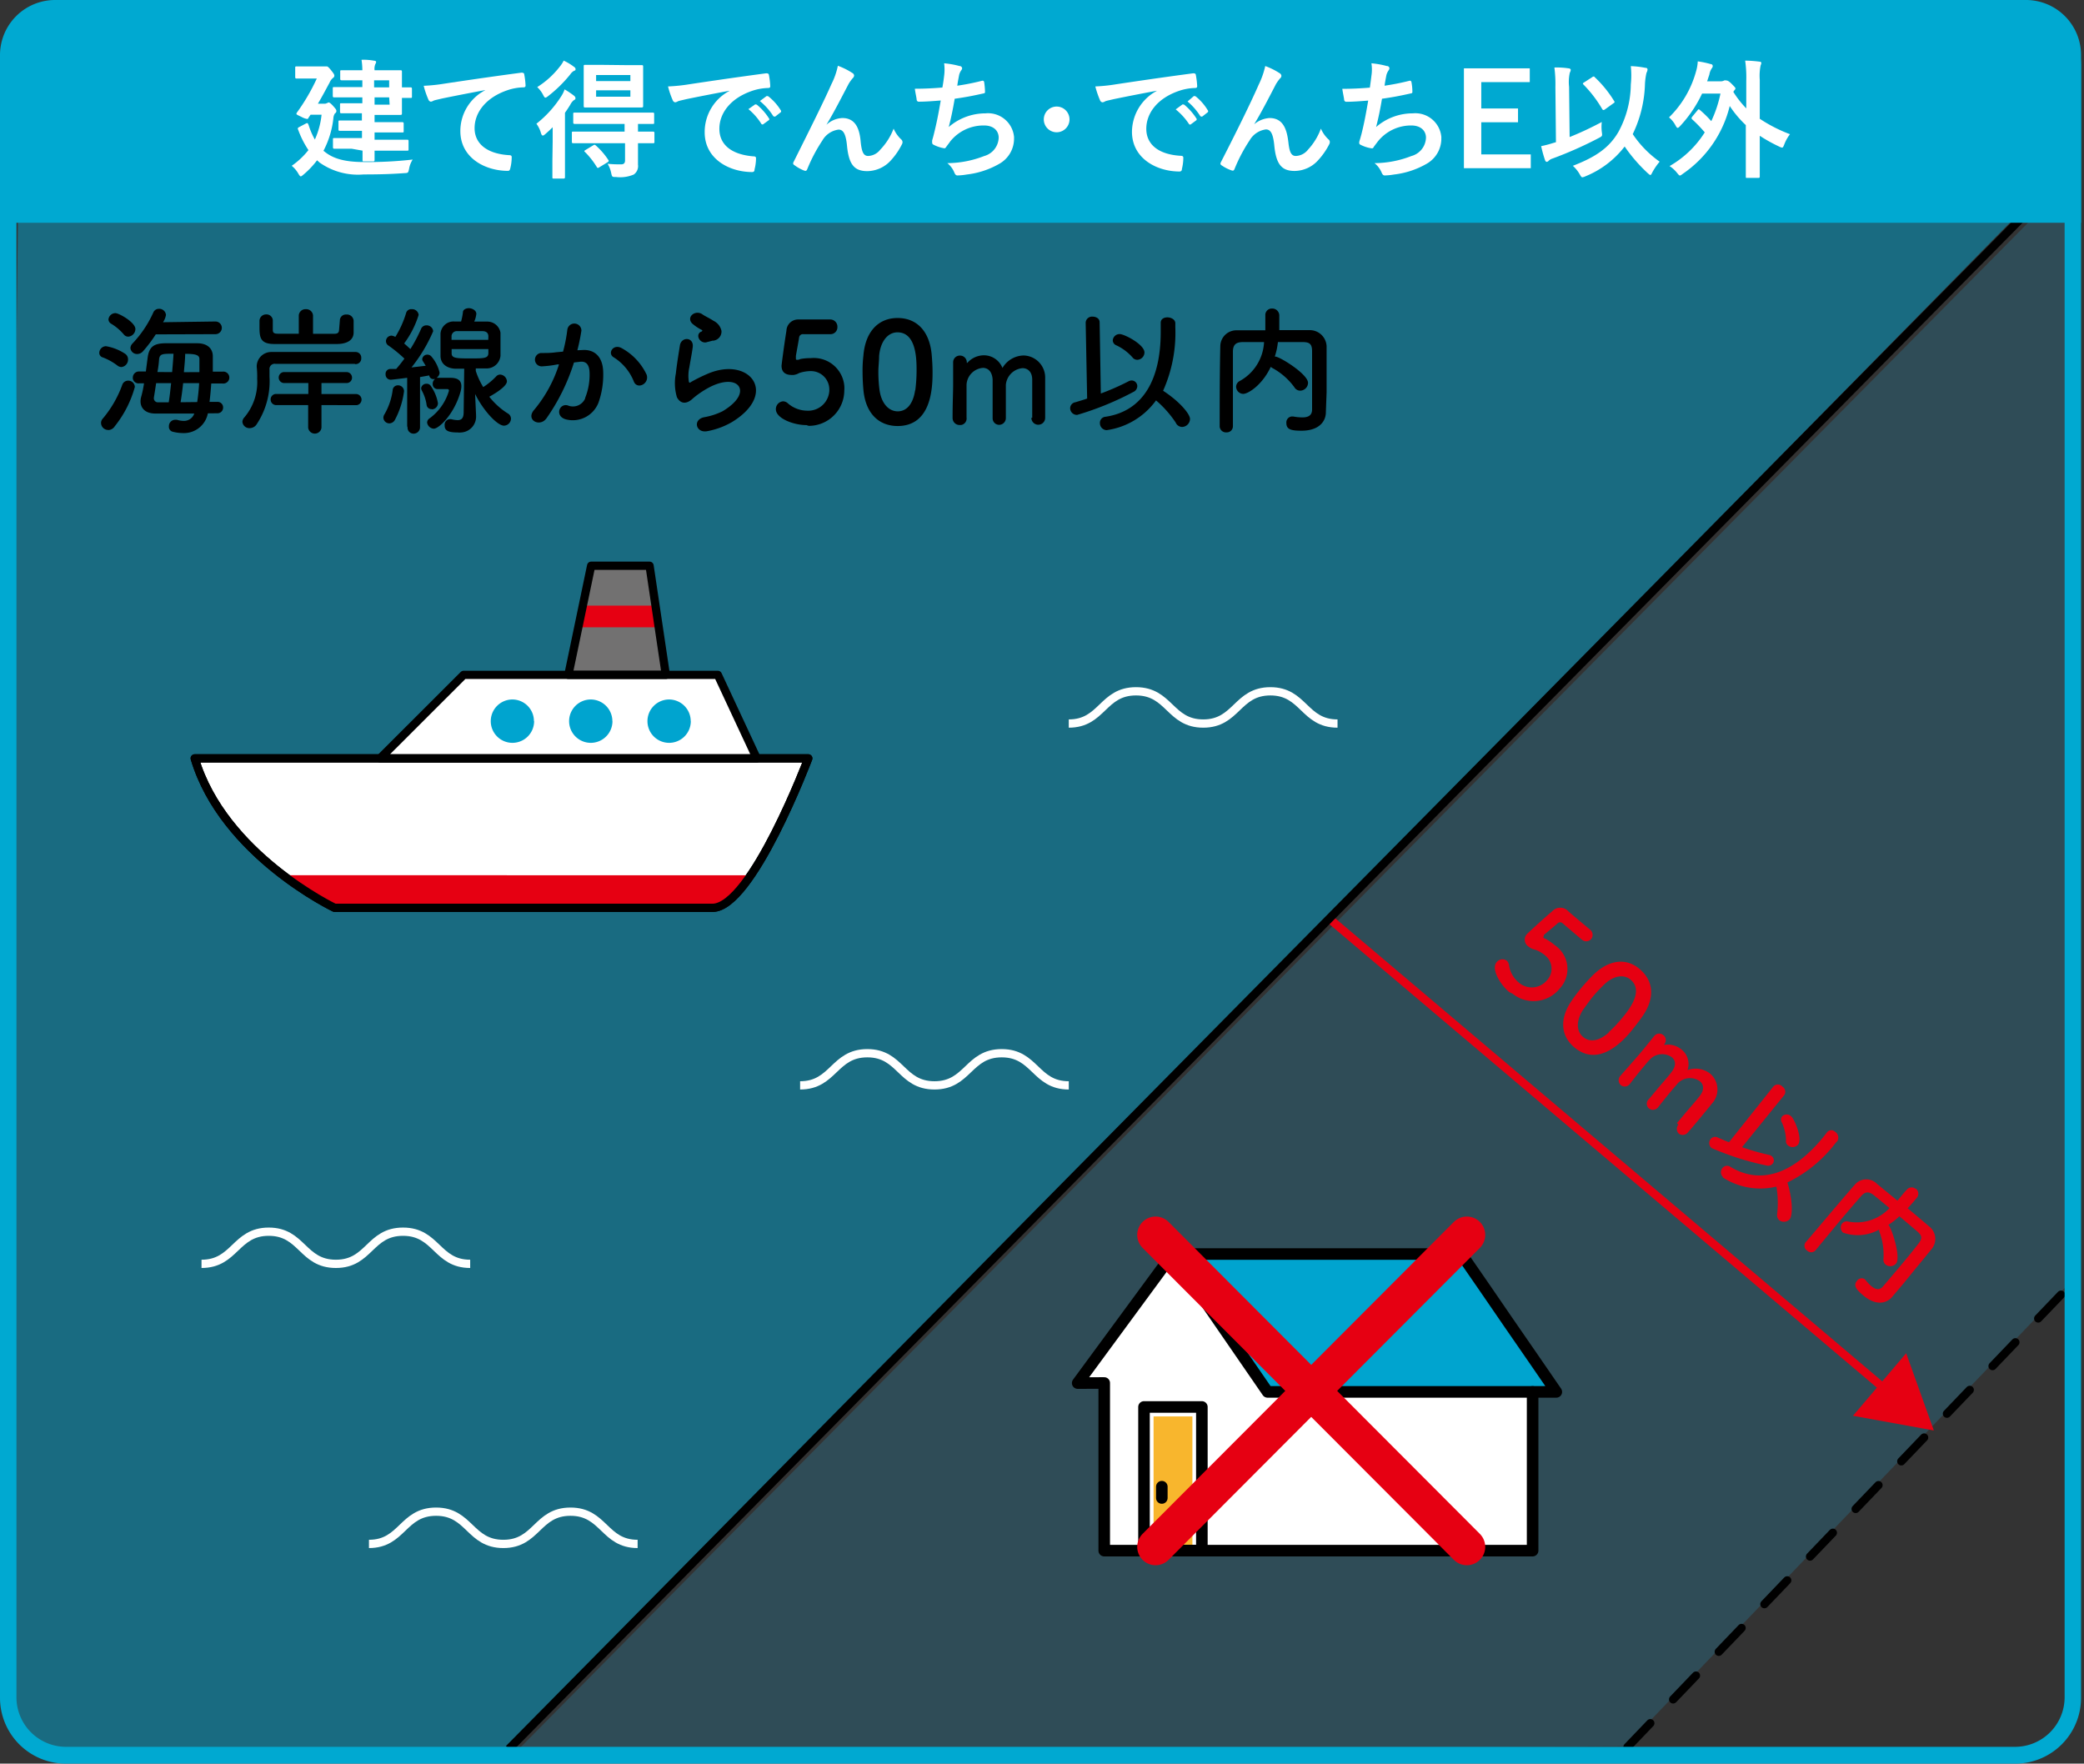 <svg xmlns="http://www.w3.org/2000/svg" xmlns:xlink="http://www.w3.org/1999/xlink" viewBox="0 0 226.89 192"><rect x="0" y="0" width="226.89" height="192" fill="#333333" stroke="none"/><defs><style>.cls-1,.cls-12,.cls-16,.cls-17,.cls-18,.cls-19,.cls-21,.cls-22{fill:none;}.cls-2{clip-path:url(#clip-path);}.cls-3{opacity:0.5;}.cls-4{clip-path:url(#clip-path-2);}.cls-5{clip-path:url(#clip-path-3);}.cls-6{fill:url(#名称未設定グラデーション_2);}.cls-7{opacity:0.2;}.cls-8{clip-path:url(#clip-path-4);}.cls-9{fill:#20aee5;}.cls-10{fill:#fff;}.cls-11{fill:#00a4cf;}.cls-12,.cls-16,.cls-18,.cls-19{stroke:#000;}.cls-12,.cls-16,.cls-19,.cls-22{stroke-linecap:round;}.cls-12,.cls-16,.cls-17{stroke-linejoin:round;}.cls-12{stroke-width:1.26px;}.cls-13{fill:#f8b62d;}.cls-14{fill:#727171;}.cls-15{fill:#e60012;}.cls-16,.cls-17,.cls-18,.cls-19,.cls-21{stroke-width:0.9px;}.cls-17,.cls-22{stroke:#e60012;}.cls-18,.cls-19,.cls-21,.cls-22{stroke-miterlimit:10;}.cls-19{stroke-dasharray:3.59 3.59;}.cls-20{fill:#00a9d1;}.cls-21{stroke:#fff;}.cls-22{stroke-width:4px;}</style><clipPath id="clip-path"><path class="cls-1" d="M7.18,20A7.17,7.17,0,0,0,0,27.12V184.79A7.17,7.17,0,0,0,7.13,192H219.39a7.17,7.17,0,0,0,7.18-7.16h0V27.12A7.17,7.17,0,0,0,219.39,20Z"/></clipPath><clipPath id="clip-path-2"><rect class="cls-1" x="-21.47" y="-2.08" width="259.24" height="219.13"/></clipPath><clipPath id="clip-path-3"><polygon class="cls-1" points="-10.61 -2.08 -21.47 217.05 21.2 217.05 38.29 207.51 226.57 17.17 237.77 -2.08 -10.61 -2.08"/></clipPath><linearGradient id="名称未設定グラデーション_2" x1="-180.89" y1="-322.1" x2="-180.12" y2="-322.1" gradientTransform="translate(-8830.62 37837.78) rotate(42.48) scale(105.14)" gradientUnits="userSpaceOnUse"><stop offset="0" stop-color="#00a4cf"/><stop offset="1" stop-color="#00a4cf"/></linearGradient><clipPath id="clip-path-4"><rect class="cls-1" x="38.29" y="17.17" width="259.2" height="241.01"/></clipPath></defs><g id="レイヤー_2" data-name="レイヤー 2"><g id="レイヤー_1-2" data-name="レイヤー 1"><g id="レイヤー_2-2" data-name="レイヤー 2"><g id="レイヤー_1-2-2" data-name="レイヤー 1-2"><g class="cls-2"><g class="cls-3"><g class="cls-4"><g class="cls-5"><path class="cls-6" d="M2,20l220,1L55,191H6.86a6.79,6.79,0,0,1-6.78-6.78v-.08Z"/></g></g></g><g class="cls-7"><g class="cls-8"><g class="cls-8"><polygon class="cls-9" points="177 190.1 225 140 225 20 55.9 191 177 190.1"/></g></g></g><polyline class="cls-10" points="117.33 150.57 127.66 136.52 135.53 136.52 143.38 136.52 151.24 136.52 159.1 136.52 161.69 140.27 164.27 144.03 166.86 147.78 169.44 151.53 166.86 151.53 166.86 168.81 135.1 168.81 120.22 168.81 120.22 150.56 117.33 150.57 127.66 136.52"/><polygon class="cls-11" points="138 151.53 127.66 136.52 159.1 136.52 169.44 151.53 138 151.53"/><polyline class="cls-12" points="117.33 150.57 127.66 136.52 135.53 136.52 143.38 136.52 151.24 136.52 159.1 136.52 161.69 140.27 164.27 144.03 166.86 147.78 169.44 151.53 166.86 151.53 166.86 168.81 135.1 168.81 120.22 168.81 120.22 150.56 117.33 150.57 127.66 136.52"/><rect class="cls-13" x="125.59" y="154.2" width="4.23" height="14.6"/><rect class="cls-12" x="124.55" y="153.17" width="6.3" height="15.63"/><line class="cls-12" x1="126.49" y1="161.85" x2="126.49" y2="163.08"/><polyline class="cls-12" points="127.66 136.52 138 151.53 166.86 151.53"/><polygon class="cls-14" points="61.88 73.47 64.36 61.59 70.72 61.59 72.49 73.47 61.88 73.47"/><polygon class="cls-15" points="71.72 68.29 62.96 68.29 63.45 65.93 71.37 65.93 71.72 68.29"/><path class="cls-10" d="M21.2,82.56H88S81.87,98.83,77.57,98.83H36.43S24.32,93.06,21.2,82.56"/><path class="cls-16" d="M21.2,82.56H88S81.87,98.83,77.57,98.83H36.43S24.32,93.06,21.2,82.56Z"/><path class="cls-15" d="M81.73,95.29c-1.41,2.06-2.87,3.54-4.16,3.54H36.43a36.36,36.36,0,0,1-5.61-3.55Z"/><polygon class="cls-10" points="41.38 82.56 50.48 73.47 78.15 73.47 82.39 82.56 41.38 82.56"/><polygon class="cls-16" points="41.38 82.56 50.48 73.47 78.15 73.47 82.39 82.56 41.38 82.56"/><polygon class="cls-16" points="61.88 73.47 64.36 61.59 70.72 61.59 72.49 73.47 61.88 73.47"/><path class="cls-16" d="M21.2,82.56H88S81.87,98.83,77.57,98.83H36.43S24.32,93.06,21.2,82.56Z"/><line class="cls-17" x1="144.53" y1="99.85" x2="205.63" y2="151.57"/><polygon class="cls-15" points="201.74 154.13 210.54 155.73 207.53 147.32 201.74 154.13"/><line class="cls-18" x1="226.57" y1="17.17" x2="55.4" y2="190.4"/><line class="cls-19" x1="177.19" y1="190.19" x2="224.66" y2="140.66"/><path class="cls-11" d="M58.15,78.5a2.36,2.36,0,1,1-2.37-2.35h0a2.35,2.35,0,0,1,2.35,2.35"/><path class="cls-11" d="M66.68,78.5a2.36,2.36,0,1,1-2.37-2.35h0a2.36,2.36,0,0,1,2.36,2.35"/><path class="cls-11" d="M75.21,78.5a2.36,2.36,0,1,1-2.37-2.35h0a2.36,2.36,0,0,1,2.36,2.35"/></g><path d="M12.8,39.81a6.21,6.21,0,0,0-1.61-.9.51.51,0,0,1-.38-.5.74.74,0,0,1,.73-.72,5.42,5.42,0,0,1,2.06.81.72.72,0,0,1,.34.64.81.81,0,0,1-.73.82A.76.76,0,0,1,12.8,39.81Zm-1,7a.78.78,0,0,1-.8-.76v0a.7.7,0,0,1,.2-.49,12,12,0,0,0,2.12-3.69.67.67,0,0,1,.63-.43.71.71,0,0,1,.73.69h0a11.86,11.86,0,0,1-2.18,4.27.87.87,0,0,1-.72.42ZM13.47,36.4a5.63,5.63,0,0,0-1.37-1.16.56.56,0,0,1-.29-.47.76.76,0,0,1,.76-.68c.38,0,2.17,1,2.17,1.73a.84.84,0,0,1-.77.83A.62.62,0,0,1,13.47,36.4Zm3.49,0a14.73,14.73,0,0,1-1.4,1.85.83.83,0,0,1-.61.29.72.72,0,0,1-.75-.65.76.76,0,0,1,.22-.49A12.05,12.05,0,0,0,16.7,34a.65.65,0,0,1,.61-.38.73.73,0,0,1,.76.67,2.09,2.09,0,0,1-.32.79L23.46,35a.69.69,0,1,1,0,1.38ZM22.63,45A2.65,2.65,0,0,1,20,47.15,4.83,4.83,0,0,1,18.8,47a.55.55,0,0,1-.41-.58.69.69,0,0,1,.66-.72h.21a2.46,2.46,0,0,0,.76.12,1.17,1.17,0,0,0,1.13-.8H16.91c-1.09,0-1.61-.59-1.61-1.33a1.82,1.82,0,0,1,.08-.52,11.88,11.88,0,0,0,.3-1.44h-.53a.62.62,0,0,1-.69-.53.28.28,0,0,1,0-.09.67.67,0,0,1,.67-.67h.75c.06-.48.13-1,.19-1.47.15-1.18.64-1.57,1.86-1.6h3.55c1,0,1.69.49,1.69,1.43v1.66h1.06a.65.65,0,1,1,.16,1.29.43.43,0,0,1-.16,0H23c-.05.72-.11,1.4-.19,2h.85a.6.6,0,0,1,.63.57v.05a.61.61,0,0,1-.6.62h0Zm-4.26-1.21c.11-.66.18-1.35.26-2.08H17c-.09.6-.18,1.18-.25,1.59v.08a.44.44,0,0,0,.46.42h1.16Zm.37-3.28c.06-.71.12-1.4.15-2-1.19,0-1.49,0-1.57.59a10.74,10.74,0,0,1-.18,1.4Zm2.73,3.26c.09-.61.17-1.32.21-2.06H19.94c-.08.73-.17,1.44-.28,2.08Zm.24-3.26V39.08c0-.43-.41-.56-1.55-.56,0,.59-.08,1.28-.14,2Z"/><path d="M38.62,39.61H30a.57.57,0,0,0-.66.48.66.66,0,0,0,0,.14V41a8.46,8.46,0,0,1-1.43,5.24.91.91,0,0,1-.73.37.76.76,0,0,1-.79-.69.78.78,0,0,1,.23-.5A5.93,5.93,0,0,0,28,41.26a10.32,10.32,0,0,0-.05-1.33v-.06a1.58,1.58,0,0,1,1.6-1.55h9.15a.61.61,0,0,1,.63.59V39a.61.61,0,0,1-.58.64h-.08ZM37,34.89h0a.65.65,0,0,1,.65-.65h.06a.73.73,0,0,1,.79.67h0c0,.2,0,.41,0,.61v.67c0,.82-.68,1.24-1.76,1.26H29.86c-1.53,0-1.61-.72-1.61-1.87v-.65a.71.71,0,0,1,.72-.7h0a.68.68,0,0,1,.73.63v1c0,.31.05.47.55.47h2.28V34.4a.72.72,0,0,1,.7-.74h.07a.74.74,0,0,1,.78.68v2h2.28c.47,0,.54-.16.56-.47ZM35,44.1v2.46a.73.73,0,0,1-1.45,0V44.1h-3.4a.61.61,0,0,1-.68-.53.6.6,0,0,1,.52-.68h3.58V41.7H31a.6.6,0,0,1-.15-1.19h6.8a.6.6,0,0,1,.67.52.59.59,0,0,1-.52.67H35v1.2h3.83a.61.61,0,0,1,0,1.21Z"/><path d="M42.41,46.09a.65.65,0,0,1-.67-.6.69.69,0,0,1,.12-.39,7,7,0,0,0,.89-2.62.56.56,0,0,1,.57-.53h0a.65.65,0,0,1,.67.63v0a9.16,9.16,0,0,1-1,3.14A.71.71,0,0,1,42.41,46.09Zm1.92.3V41.13c-.77.1-1.7.21-1.79.21a.56.56,0,0,1-.56-.56v-.05a.52.52,0,0,1,.48-.56h.67c.28-.32.59-.7.9-1.13a15.54,15.54,0,0,0-1.72-1.41.57.57,0,0,1-.29-.5.61.61,0,0,1,.61-.59,1,1,0,0,1,.41.14,10.78,10.78,0,0,0,1.17-2.59.57.57,0,0,1,.61-.43.71.71,0,0,1,.76.62A10.3,10.3,0,0,1,44,37.39c.24.2.48.43.68.61a16.36,16.36,0,0,0,1.16-2.19.61.61,0,0,1,.59-.39.7.7,0,0,1,.73.64A16.86,16.86,0,0,1,44.8,40l1.55-.18-.29-.47a.44.44,0,0,1-.09-.27.55.55,0,0,1,.57-.47.56.56,0,0,1,.4.17,4.09,4.09,0,0,1,.92,1.79.68.68,0,0,1-.34.56.24.24,0,0,1,.12,0h1.27c.45,0,1.32,0,1.32.91a2.33,2.33,0,0,1-.07.53c-.67,2.49-2.37,4.1-2.93,4.1A.78.78,0,0,1,46.5,46a.57.57,0,0,1,.29-.47,5.69,5.69,0,0,0,2.09-3,.16.16,0,0,0-.15-.17H47.64a.53.53,0,0,1-.53-.53v-.05a.63.63,0,0,1,.25-.51h-.18a.45.45,0,0,1-.45-.4h0l-1,.18v5.46a.7.7,0,0,1-.7.7h0a.65.65,0,0,1-.66-.64v-.05ZM47,44.54a.53.53,0,0,1-.56-.5v0a4.55,4.55,0,0,0-.52-1.53.67.67,0,0,1-.07-.24.56.56,0,0,1,.59-.49.5.5,0,0,1,.45.22,4.65,4.65,0,0,1,.79,1.89.67.67,0,0,1-.67.67Zm3.54-4.4h-1c-1-.06-1.57-.61-1.58-1.38v-.71c0-.58,0-1.15,0-1.72A1.42,1.42,0,0,1,49.48,35h.72a6.81,6.81,0,0,0,.2-1c0-.3.34-.45.65-.45s.81.21.81.62a2.76,2.76,0,0,1-.23.84h1.43a1.45,1.45,0,0,1,1.43,1.21v2.52A1.52,1.52,0,0,1,53,40.11H51.8v.27a8,8,0,0,0,.81,1.76A7.61,7.61,0,0,0,54,41a.58.58,0,0,1,.46-.22.78.78,0,0,1,.73.73c0,.65-1.81,1.62-1.92,1.68a7.83,7.83,0,0,0,2,1.81.66.66,0,0,1,.36.59.78.78,0,0,1-.76.75c-.71,0-2.22-1.59-3.14-3.44V43l.1,2.17v.1a1.72,1.72,0,0,1-1.62,1.81,1.59,1.59,0,0,1-.38,0c-1.16,0-1.42-.27-1.42-.77a.62.62,0,0,1,.53-.68h.16a3.39,3.39,0,0,0,.71.11c.41,0,.67-.18.67-.88ZM49.17,38v.46c0,.53.47.56,2,.56s2,0,2-.59V38Zm4-1.39c0-.34-.21-.55-.62-.56H49.78a.57.57,0,0,0-.62.52V37h4Z"/><path d="M63.36,38.11c1.28-.11,2.25.64,2.31,2.33a9.1,9.1,0,0,1-.51,3.39,3,3,0,0,1-3.57,1.82c-1.2-.35-.72-1.75.21-1.52a1.45,1.45,0,0,0,1.91-.76.14.14,0,0,1,0-.06,6.69,6.69,0,0,0,.48-2.62c0-.93-.32-1.37-1-1.31l-.7.08a22,22,0,0,1-3,6.09c-.73,1-2.31.16-1.32-.95a14.55,14.55,0,0,0,2.69-4.93H60.7a11.45,11.45,0,0,1-1.65.21.73.73,0,0,1-.17-1.45h.17c.47,0,.94,0,1.49-.08l.76-.07a16.55,16.55,0,0,0,.47-2.41A.77.77,0,0,1,63.3,36a21.73,21.73,0,0,1-.44,2.13ZM69,41.52a5.49,5.49,0,0,0-2.17-2.61c-.74-.41-.08-1.54.87-1a6.38,6.38,0,0,1,2.7,2.88C70.73,41.79,69.36,42.46,69,41.52Z"/><path d="M77,46.94c-1.23.24-1.62-1.26-.33-1.52a7.32,7.32,0,0,0,2-.65c1.67-1,2.13-2,1.81-2.63s-1.43-.83-3-.1a9.81,9.81,0,0,0-2,1.3c-.9.87-1.51.44-1.78-.09a5.37,5.37,0,0,1-.12-2.58c.12-1.1.32-2.27.44-3.05.15-1,1.53-.94,1.4.16-.08.63-.25,1.48-.37,2.21A4.21,4.21,0,0,0,75,41.57c.05.12.12.12.26,0A18.28,18.28,0,0,1,77,40.71c4.59-2,7.82,2.11,2.69,5.24A8.35,8.35,0,0,1,77,46.94Zm-.06-9.68c-.73.18-1.27-.79-.64-1.14.08,0,.23-.12.13-.19a4.84,4.84,0,0,1-1.08-.72c-.66-.71.35-1.51,1.11-1,.27.2.79.43,1.23.72a1.58,1.58,0,0,1,.86,1.1,1,1,0,0,1-.94,1.06h-.06c-.19.06-.4.11-.65.17Z"/><path d="M87.8,46.28c-1.4,0-3.33-.73-3.33-1.73a.85.85,0,0,1,.79-.86.8.8,0,0,1,.53.23,3.24,3.24,0,0,0,2.08.79,2.3,2.3,0,0,0,2.42-2.16V42.4a2,2,0,0,0-2-2h-.08a4.09,4.09,0,0,0-1.2.21,1.66,1.66,0,0,1-.6.21h-.22c-.67,0-1.1-.3-1.1-1,0-.12.31-2.47.53-3.81a1.27,1.27,0,0,1,1.31-1.23l.17,0h3.26a.78.78,0,0,1,.81.75v.07a.75.75,0,0,1-.72.78h-3a.41.41,0,0,0-.45.37v0c-.08.53-.31,1.74-.35,2V39c0,.12,0,.17.12.17a.61.61,0,0,0,.35-.08,5.49,5.49,0,0,1,1.14-.1,3.33,3.33,0,0,1,3.66,3,3,3,0,0,1,0,.52,3.86,3.86,0,0,1-3.87,3.85Z"/><path d="M94,42.43q-.09-1-.09-1.92A13.71,13.71,0,0,1,94,38.72c.21-2.64,1.65-4.1,3.72-4.1s3.46,1.4,3.71,3.93c.06.67.1,1.33.1,2,0,1.71-.14,5.83-3.81,5.83C95.67,46.37,94.23,45,94,42.43Zm5.65.06a17,17,0,0,0,.14-2.14c0-1.16,0-4.17-2.08-4.17-1.06,0-1.87,1-2,2.6,0,.56-.08,1.12-.08,1.66a15,15,0,0,0,.11,1.9c.18,1.55,1,2.44,2,2.44s1.68-.85,1.89-2.29Z"/><path d="M112.38,45.48V41.34c0-.9-.52-1.26-1.06-1.26a2,2,0,0,0-1.81,1.81v.88c0,.65,0,1.53,0,2.71h0a.74.74,0,0,1-.71.77h0a.71.71,0,0,1-.73-.71v-.08h0V41.32c-.06-.91-.53-1.27-1.06-1.27a1.94,1.94,0,0,0-1.78,1.82v3.59a.71.71,0,0,1-.61.81h-.13a.76.76,0,0,1-.78-.76v-.05h0c0-1.62.06-2.68.06-3.67V39.44h0a.73.73,0,0,1,.73-.73h0a.74.74,0,0,1,.76.72v0a.09.09,0,0,0,0,.07h.06a2.43,2.43,0,0,1,1.82-.82,2.17,2.17,0,0,1,2,1.38,2.74,2.74,0,0,1,2.3-1.36,2.4,2.4,0,0,1,2.35,2.46v4.33a.75.75,0,0,1-1.5,0Z"/><path d="M118.2,35.12h0a.69.69,0,0,1,.74-.65h0c.38,0,.78.19.78.62l.13,7.75a26.75,26.75,0,0,0,3-1.32.75.75,0,0,1,.36-.1.62.62,0,0,1,.61.63h0a.71.71,0,0,1-.43.62,32.24,32.24,0,0,1-6.12,2.5.74.74,0,0,1-.76-.72h0a.67.67,0,0,1,.58-.66c.41-.13.85-.25,1.27-.4Zm2.28,11.71a.76.76,0,0,1-.73-.77h0a.66.66,0,0,1,.62-.69c4.1-.62,6-4.08,6-9.23v-1h0c0-.41.35-.59.73-.59s.85.22.86.63v.46a15.46,15.46,0,0,1-1.33,6.9c1.79,1.16,2.93,2.53,2.93,3.07a.89.89,0,0,1-.85.87A.77.77,0,0,1,128,46a11.7,11.7,0,0,0-2.14-2.41A8,8,0,0,1,120.48,46.83Zm2.81-7.93a5.4,5.4,0,0,0-1.76-1.31.59.59,0,0,1-.38-.53.74.74,0,0,1,.76-.69c.5,0,2.69,1.13,2.69,2a.81.81,0,0,1-.78.8A.65.65,0,0,1,123.29,38.9Z"/><path d="M144.35,44.89h0c0,.88-.63,2-2.66,2-1.12,0-1.64-.14-1.64-.83a.65.65,0,0,1,.58-.72h.16a5.56,5.56,0,0,0,1,.1c.61,0,1.06-.19,1.06-.86V38.24c0-.86-.34-1-1.07-1h-2.65a7.67,7.67,0,0,1-.34,1.58h.06c.47,0,3.56,1.91,3.56,2.86a.87.87,0,0,1-.85.85.73.73,0,0,1-.63-.36,7.18,7.18,0,0,0-2.43-2.12l-.15-.11c-.94,2-2.47,2.94-3,2.94a.79.79,0,0,1-.77-.79.71.71,0,0,1,.41-.62,5.11,5.11,0,0,0,2.63-4.23h-2.28c-.74,0-1.09.25-1.11,1v8.17a.66.66,0,0,1-.68.66h0a.69.69,0,0,1-.76-.61v0h0c0-2.78,0-5.89.07-8.85a1.75,1.75,0,0,1,1.81-1.65h3.09V34.33a.7.7,0,0,1,.66-.74h.08a.76.76,0,0,1,.78.72v1.63h3.3a1.83,1.83,0,0,1,1.85,1.76v5Z"/><path class="cls-20" d="M219.39,1.79a5.4,5.4,0,0,1,5.39,5.38V184.79a5.4,5.4,0,0,1-5.39,5.38H7.18a5.4,5.4,0,0,1-5.39-5.38V7.17A5.4,5.4,0,0,1,7.18,1.79H219.39m0-1.79H7.18A7.17,7.17,0,0,0,0,7.16H0V184.79A7.17,7.17,0,0,0,7.13,192H219.39a7.17,7.17,0,0,0,7.18-7.16h0V7.17A7.17,7.17,0,0,0,219.4,0Z"/><path class="cls-21" d="M51.19,137.59c-3.65,0-3.65-3.5-7.31-3.5s-3.65,3.5-7.31,3.5-3.66-3.5-7.31-3.5-3.66,3.5-7.32,3.5"/><path class="cls-21" d="M69.42,168.08c-3.65,0-3.65-3.51-7.31-3.51s-3.65,3.51-7.31,3.51-3.66-3.51-7.32-3.51-3.66,3.51-7.31,3.51"/><path class="cls-21" d="M116.36,118.16c-3.65,0-3.65-3.5-7.3-3.5s-3.66,3.5-7.32,3.5-3.66-3.5-7.31-3.5-3.66,3.5-7.32,3.5"/><path class="cls-21" d="M145.62,78.77c-3.66,0-3.66-3.51-7.31-3.51s-3.66,3.51-7.31,3.51-3.66-3.51-7.32-3.51-3.66,3.51-7.32,3.51"/><path class="cls-15" d="M164.31,108c-1-.84-2-2.54-1.36-3.26a.8.8,0,0,1,1.1-.15.82.82,0,0,1,.24.49,3,3,0,0,0,1,1.83,2.15,2.15,0,0,0,3.05-.1l.1-.11a1.84,1.84,0,0,0-.13-2.61l-.14-.12a3.55,3.55,0,0,0-1-.57,1.9,1.9,0,0,1-.56-.21l-.17-.12a.91.91,0,0,1-.31-1.24,1.15,1.15,0,0,1,.14-.17c.08-.09,1.72-1.61,2.7-2.43a1.19,1.19,0,0,1,1.68-.12l.12.12.08.07c.31.27.47.41,2.28,1.92a.73.73,0,0,1,.11,1l0,0a.71.71,0,0,1-1,.09l-2.11-1.79a.39.39,0,0,0-.55,0l0,0c-.38.34-1.28,1.08-1.5,1.27l0,.13c-.07.09-.08.14,0,.2a2.76,2.76,0,0,0,.3.15,5.37,5.37,0,0,1,.88.62,3.12,3.12,0,0,1,.54,4.74,3.64,3.64,0,0,1-5.12.55Z"/><path class="cls-15" d="M171.12,108.93a17.26,17.26,0,0,1,1.1-1.45c.35-.42.73-.83,1.14-1.25,1.76-1.78,3.69-2,5.18-.71s1.66,3.11.3,5.09c-.36.52-.74,1-1.13,1.5-1,1.24-3.65,4.14-6.31,1.91C169.94,112.8,169.74,110.92,171.12,108.93Zm4,3.46a13.8,13.8,0,0,0,1.4-1.46c.7-.84,2.53-3,1-4.28-.77-.64-1.94-.43-3,.66-.38.37-.74.76-1.07,1.15s-.75,1-1.08,1.44c-.8,1.23-.76,2.37,0,3s1.77.41,2.8-.51Z"/><path class="cls-15" d="M182.57,122.27c.37-.42,1-1.21,1.59-1.88.42-.49.78-.92.92-1.11.51-.68.39-1.23,0-1.56a1.85,1.85,0,0,0-2.41.21l-.54.63c-.4.47-.92,1.11-1.62,2h0a.71.71,0,0,1-1,.1h0a.68.68,0,0,1,0-1l0,0h0c.37-.42,1-1.21,1.59-1.88.42-.49.78-.92.92-1.12.51-.69.39-1.24,0-1.56a1.83,1.83,0,0,0-2.39.24,8.27,8.27,0,0,0-.55.63c-.4.47-.92,1.11-1.61,2a.69.69,0,0,1-1,.17l0,0a.71.71,0,0,1-.07-1h0c1-1.14,1.68-1.9,2.28-2.61.46-.55.89-1.09,1.41-1.73h0a.69.69,0,0,1,1-.11l0,0a.69.69,0,0,1,.1,1v0a.06.06,0,0,0,0,.06h.07a2.28,2.28,0,0,1,1.81.51,2,2,0,0,1,.65,2.24,2.57,2.57,0,0,1,2.49.4,2.27,2.27,0,0,1,.21,3.2l-.07.08c-.31.39-1.09,1.34-1.76,2.14-.31.37-.58.69-.8.93a.73.73,0,0,1-1,.18l0,0a.72.72,0,0,1-.05-1Z"/><path class="cls-15" d="M193.06,118.3h0a.65.65,0,0,1,.93-.07.46.46,0,0,1,.07.07.66.66,0,0,1,.21.9l0,0-4.61,5.69a24.68,24.68,0,0,0,2.94.84.65.65,0,0,1,.32.16.57.57,0,0,1,.07.8h0a.65.65,0,0,1-.68.19,30.29,30.29,0,0,1-5.95-1.89.7.7,0,0,1-.11-1h0a.64.64,0,0,1,.82-.13c.37.16.77.34,1.17.49Zm-5.46,9.85a.71.71,0,0,1-.06-1,.63.63,0,0,1,.87-.11c3.34,2,6.81.67,9.94-3.06.2-.24.4-.5.6-.76h0a.6.6,0,0,1,.85,0l0,0a.75.75,0,0,1,.24,1c-.1.1-.19.21-.28.32a14.48,14.48,0,0,1-5.16,4.19c.59,1.93.58,3.6.25,4a.85.85,0,0,1-1.14.11.75.75,0,0,1-.23-.66,10.4,10.4,0,0,0-.08-3,7.51,7.51,0,0,1-5.84-1Zm6.85-4a5,5,0,0,0-.48-2,.58.58,0,0,1,.05-.61.7.7,0,0,1,1,0h0c.36.31,1.26,2.45.73,3.08a.79.79,0,0,1-1.05.11.6.6,0,0,1-.25-.62Z"/><path class="cls-15" d="M206,141.19h0c-.54.64-1.67,1.07-3.14-.16-.81-.68-1.1-1.09-.68-1.6a.61.61,0,0,1,.85-.16l0,0,.08.09a4.92,4.92,0,0,0,.63.66c.44.36.89.5,1.29,0,2.56-3,3.08-3.66,3.82-4.61.51-.64.37-.93-.15-1.38l-1.91-1.62a7.77,7.77,0,0,1-1.2.94h0c.34.28,1.41,3.53.83,4.22a.83.83,0,0,1-1.13.1.7.7,0,0,1-.23-.64,7.14,7.14,0,0,0-.47-3,.49.49,0,0,1,0-.17,4.81,4.81,0,0,1-3.94.33.75.75,0,0,1-.09-1,.67.67,0,0,1,.68-.2,4.86,4.86,0,0,0,4.47-1.47c-.56-.47-1.11-.93-1.66-1.37s-.94-.47-1.42.06q-1.28,1.46-2.52,2.94l-2.48,3a.63.63,0,0,1-.88,0l0,0a.63.63,0,0,1-.18-.89l0,0h0c1.72-2,3.59-4.26,5.43-6.36a1.64,1.64,0,0,1,2.3-.07l.07.07,2.21,1.81c.37-.44.74-.91,1-1.17a.67.67,0,0,1,.94-.14l.06,0a.7.7,0,0,1,.11,1v0c-.24.29-.62.74-1,1.14.8.67,1.6,1.34,2.37,2a1.72,1.72,0,0,1,.27,2.4c-1,1.24-2,2.43-3,3.68Z"/><path class="cls-20" d="M226.57,24.25H0V6A6,6,0,0,1,6,0H220.57a6,6,0,0,1,6,6Z"/><path class="cls-10" d="M35.28,16.46c.91.77,2.16,1.18,4.33,1.18a43,43,0,0,0,5.32-.27,2.71,2.71,0,0,0-.39,1c-.1.46-.1.46-.53.48-1.4.1-2.61.14-4.42.14A7.24,7.24,0,0,1,34.8,17.7l-.28-.25A9.38,9.38,0,0,1,33.05,19c-.15.13-.24.2-.31.2s-.14-.1-.25-.28a3.05,3.05,0,0,0-.73-.87,8.44,8.44,0,0,0,1.82-1.71,10.27,10.27,0,0,1-1.09-2.14c-.1-.23-.1-.27.09-.37l.68-.36c.24-.13.25-.07.35.17a7.89,7.89,0,0,0,.67,1.55,8.72,8.72,0,0,0,.73-2.7h-1.2l-.23.34c0,.08-.09.12-.16.12a2,2,0,0,1-.59-.22c-.42-.2-.56-.26-.56-.34a.38.38,0,0,1,.08-.17,21.7,21.7,0,0,0,2.14-3.67H32.3c-.08,0-.16,0-.16-.15v-1c0-.15,0-.17.16-.17h3.27c.09,0,.19.06.47.41s.36.47.36.6a.29.29,0,0,1-.14.24,1.3,1.3,0,0,0-.38.52c-.32.58-.74,1.4-1.27,2.29h.67a.52.52,0,0,0,.32-.07c.09,0,.11-.07.18-.07s.23.09.51.41.33.39.33.5a.27.27,0,0,1-.15.28,1,1,0,0,0-.17.49,9.9,9.9,0,0,1-1.09,3.6Zm3-.27H36.41c-.08,0-.16,0-.16-.17V15.2c0-.16,0-.17.16-.17h3v-.79H37c-.09,0-.15,0-.15-.15v-.81c0-.14,0-.16.15-.16H39.4v-.79H37.17c-.08,0-.15,0-.15-.15v-.79c0-.14,0-.15.15-.15h2.28V10.6H36.39c-.08,0-.16,0-.16-.17V9.64c0-.14,0-.16.16-.16h3.06V8.74H37.2c-.08,0-.16,0-.16-.16V7.8c0-.14,0-.15.16-.15h2.25a7.3,7.3,0,0,0-.09-1.14,6,6,0,0,1,1.37.1c.14,0,.22.06.22.14a.58.58,0,0,1-.08.22,1.33,1.33,0,0,0-.09.68H43.6c.1,0,.16,0,.16.15V9.51h.93c.07,0,.16,0,.16.16v.84c0,.14,0,.15-.16.15h-.93v1.7c0,.07,0,.15-.16.15H40.78v.79h3c.08,0,.17,0,.17.16v.81c0,.14,0,.15-.17.15h-3v.79h3.55c.09,0,.15,0,.15.17v.85c0,.16,0,.17-.15.17H40.78v1c0,.09,0,.17-.15.17h-1c-.15,0-.16,0-.16-.17v-1Zm2.45-7.45v.77h1.64V8.74Zm1.64,1.86H40.78v.79h1.64Z"/><path class="cls-10" d="M52.81,9.81c-1.71.32-3.21.61-4.71.92-.53.13-.67.15-.88.22a.84.84,0,0,1-.31.12.33.33,0,0,1-.26-.21,9.09,9.09,0,0,1-.52-1.52,18.52,18.52,0,0,0,2.23-.23c1.72-.26,4.8-.72,8.41-1.2.21,0,.28.06.3.16a8.6,8.6,0,0,1,.15,1.23c0,.17-.08.21-.26.21a5.86,5.86,0,0,0-1.71.31c-2.38.81-3.58,2.45-3.58,4.13S53,16.74,55.4,16.89c.22,0,.31.06.31.21a5,5,0,0,1-.15,1.21c-.05.21-.1.29-.27.29-2.47,0-5.17-1.41-5.17-4.33a5,5,0,0,1,2.69-4.44Z"/><path class="cls-10" d="M60.17,15.39V13.85c-.25.26-.51.49-.77.72s-.25.18-.32.18-.13-.08-.19-.28a3.11,3.11,0,0,0-.49-1,11.93,11.93,0,0,0,2.71-3,3.38,3.38,0,0,0,.36-.74,9.68,9.68,0,0,1,1,.67c.12.1.18.17.18.28s0,.14-.15.21a1.35,1.35,0,0,0-.4.49c-.18.3-.38.6-.59.9v7c0,.07,0,.16-.15.16H60.3c-.14,0-.16,0-.16-.16V17.5Zm2.3-8.13c.12.08.19.15.19.26s0,.14-.14.18a1.1,1.1,0,0,0-.42.38,14.34,14.34,0,0,1-2.42,2.38c-.15.12-.24.17-.31.17s-.14-.1-.25-.32a3.2,3.2,0,0,0-.63-.83,9.43,9.43,0,0,0,2.45-2.22,3.26,3.26,0,0,0,.43-.66A5.83,5.83,0,0,1,62.47,7.26Zm1.86,8.33H62.41c-.09,0-.15,0-.15-.17v-.94c0-.14,0-.15.15-.15H68v-.84H62.58c-.08,0-.17,0-.17-.15v-.93c0-.14,0-.15.17-.15h8.5c.08,0,.14,0,.14.15v.93c0,.14,0,.15-.14.15H69.46v.84H71.1c.07,0,.15,0,.15.15v.94c0,.15,0,.17-.15.17H69.46v2.34A1.12,1.12,0,0,1,69,19a3.79,3.79,0,0,1-1.94.27c-.42,0-.42,0-.52-.44a3.06,3.06,0,0,0-.39-1,12.71,12.71,0,0,0,1.51.06c.22,0,.39-.11.39-.42V15.59Zm3.81-8.5h1.72c.09,0,.16,0,.16.15v4.3c0,.08,0,.16-.16.16H63.7c-.08,0-.15,0-.15-.16V7.21c0-.1,0-.15.15-.15h1.72Zm-3.57,8.74c.14-.09.18-.09.29,0a7.83,7.83,0,0,1,1.36,1.57c.09.13.07.16-.08.27l-.89.54a.33.33,0,0,1-.16.07.13.13,0,0,1-.11-.09,8.76,8.76,0,0,0-1.28-1.63c-.13-.11-.1-.14.06-.24Zm.33-7h3.73V8.17H64.9Zm3.73,1H64.9v.7h3.73Z"/><path class="cls-10" d="M79.41,9.88c-1.71.32-3.21.61-4.71.92-.53.13-.67.15-.88.22a.84.84,0,0,1-.31.12.33.33,0,0,1-.26-.21,9.09,9.09,0,0,1-.52-1.52A19.18,19.18,0,0,0,75,9.18c1.72-.26,4.8-.72,8.41-1.2.21,0,.28.06.3.16a8.6,8.6,0,0,1,.15,1.23c0,.17-.08.21-.26.21a5.86,5.86,0,0,0-1.71.31c-2.38.81-3.57,2.45-3.57,4.13s1.24,2.79,3.68,3c.23,0,.31.06.31.21a5,5,0,0,1-.16,1.21c0,.21-.09.29-.26.29-2.47,0-5.17-1.41-5.17-4.33A5.06,5.06,0,0,1,79.41,9.9Zm2.77,1.51c.07-.06.13,0,.21,0a6.15,6.15,0,0,1,1.33,1.5.13.13,0,0,1,0,.18l0,0-.59.43a.16.16,0,0,1-.23,0,6.65,6.65,0,0,0-1.42-1.62Zm1.25-.91c.08-.06.13,0,.21,0A5.8,5.8,0,0,1,85,12a.16.16,0,0,1,0,.22l0,0-.56.44c-.11.08-.18,0-.24,0A6.76,6.76,0,0,0,82.73,11Z"/><path class="cls-10" d="M90,13.56a2.73,2.73,0,0,1,1.71-.71c1.51,0,1.89,1.3,2,2.64.11,1,.28,1.49.81,1.49a1.74,1.74,0,0,0,1.31-.68A6.78,6.78,0,0,0,97.29,14a3.47,3.47,0,0,0,.81,1.16.43.43,0,0,1,.16.3.5.5,0,0,1-.06.24A7.55,7.55,0,0,1,97,17.45a3.5,3.5,0,0,1-2.58,1.18c-1.42,0-2-.74-2.2-2.72-.13-1.4-.44-1.8-.93-1.8a2.39,2.39,0,0,0-1.76,1.19,17.43,17.43,0,0,0-1.64,3.11c-.08.19-.15.22-.34.16a4.51,4.51,0,0,1-1.07-.6.23.23,0,0,1-.13-.18.48.48,0,0,1,.07-.2c2-4,3.33-6.68,4.1-8.43a7.92,7.92,0,0,0,.7-2,7.66,7.66,0,0,1,1.57.78.35.35,0,0,1,.2.29.43.43,0,0,1-.15.28,4.51,4.51,0,0,0-.44.61c-.9,1.72-1.65,3.19-2.42,4.45Z"/><path class="cls-10" d="M102.79,8.25a5.16,5.16,0,0,0,0-1.36,9.54,9.54,0,0,1,1.68.3.27.27,0,0,1,.28.25.44.44,0,0,1-.1.22,1.43,1.43,0,0,0-.23.52c-.07.38-.13.66-.2,1.15a26,26,0,0,0,2.63-.52c.2-.06.27,0,.3.14a8.26,8.26,0,0,1,.09,1c0,.15,0,.19-.16.22-1.21.27-2,.42-3.14.58-.2,1.16-.39,2.1-.65,3.08a6.12,6.12,0,0,1,4-1.49,2.84,2.84,0,0,1,3.11,2.56.34.34,0,0,1,0,.1,3.14,3.14,0,0,1-1.6,2.83A9.22,9.22,0,0,1,105.24,19a6.64,6.64,0,0,1-1,.1c-.14,0-.24-.07-.35-.34a2.54,2.54,0,0,0-.75-1,11.15,11.15,0,0,0,4-.77,2.15,2.15,0,0,0,1.59-2c0-.73-.53-1.33-1.59-1.33a4.65,4.65,0,0,0-3.69,1.74c-.12.18-.26.35-.39.53s-.14.22-.27.21a3.87,3.87,0,0,1-1-.31c-.22-.1-.3-.15-.3-.28a1.31,1.31,0,0,1,0-.28c.07-.24.13-.45.18-.66.31-1.23.51-2.27.75-3.67-.76.06-1.64.13-2.36.13a.23.23,0,0,1-.26-.2h0c0-.16-.14-.75-.2-1.21,1.09,0,2-.05,3-.13C102.69,9.05,102.75,8.59,102.79,8.25Z"/><path class="cls-10" d="M116.44,13a1.4,1.4,0,1,1-1.4-1.4,1.4,1.4,0,0,1,1.4,1.4Z"/><path class="cls-10" d="M125.93,9.88c-1.71.32-3.21.61-4.7.92-.54.13-.68.15-.89.22a.69.69,0,0,1-.31.12.33.33,0,0,1-.26-.21,10.09,10.09,0,0,1-.52-1.52,18.52,18.52,0,0,0,2.23-.23c1.72-.26,4.8-.72,8.42-1.2.21,0,.28.06.29.16a8.6,8.6,0,0,1,.15,1.23c0,.17-.08.21-.26.21a5.86,5.86,0,0,0-1.71.31c-2.38.81-3.57,2.45-3.57,4.13s1.29,2.79,3.72,2.94c.23,0,.31.06.31.21a5,5,0,0,1-.15,1.21c0,.21-.1.29-.27.29-2.46,0-5.17-1.41-5.17-4.33a5.1,5.1,0,0,1,2.69-4.44Zm2.78,1.51c.07-.06.12,0,.21,0a6.34,6.34,0,0,1,1.33,1.5.15.15,0,0,1,0,.2l0,0-.58.43a.15.15,0,0,1-.21,0l0,0A7,7,0,0,0,128,11.91Zm1.24-.91c.09-.06.13,0,.21,0A5.69,5.69,0,0,1,131.49,12a.16.16,0,0,1,0,.22l0,0-.56.44c-.11.08-.18,0-.24,0a6.74,6.74,0,0,0-1.4-1.61Z"/><path class="cls-10" d="M136.51,13.56a2.85,2.85,0,0,1,1.71-.71c1.52,0,1.89,1.3,2.05,2.64.11,1,.28,1.49.81,1.49a1.76,1.76,0,0,0,1.32-.68,6.84,6.84,0,0,0,1.41-2.3,3.47,3.47,0,0,0,.81,1.16.37.37,0,0,1,.16.3.5.5,0,0,1-.06.24,7.65,7.65,0,0,1-1.2,1.73,3.48,3.48,0,0,1-2.58,1.18c-1.41,0-2-.74-2.2-2.72-.13-1.4-.43-1.8-.92-1.8a2.41,2.41,0,0,0-1.77,1.19,17.43,17.43,0,0,0-1.64,3.11c-.08.19-.15.22-.33.16A4.4,4.4,0,0,1,133,18a.23.23,0,0,1-.13-.18.48.48,0,0,1,.07-.2c2.05-4,3.34-6.68,4.11-8.43a9,9,0,0,0,.7-2,7.66,7.66,0,0,1,1.57.78.37.37,0,0,1,.19.29.39.39,0,0,1-.15.28,4.51,4.51,0,0,0-.44.61c-.89,1.72-1.65,3.19-2.42,4.45Z"/><path class="cls-10" d="M149.31,8.25a4.43,4.43,0,0,0,0-1.36,9.54,9.54,0,0,1,1.68.3.26.26,0,0,1,.28.25.43.43,0,0,1-.09.22,1.64,1.64,0,0,0-.24.52c-.07.38-.13.66-.2,1.15a26.2,26.2,0,0,0,2.64-.52c.19-.06.26,0,.29.14a5.56,5.56,0,0,1,.1,1c0,.15,0,.19-.17.22-1.21.27-2,.42-3.14.58-.19,1.16-.39,2.1-.64,3.08a6.06,6.06,0,0,1,4-1.49,2.84,2.84,0,0,1,3.1,2.55.41.41,0,0,1,0,.11,3.14,3.14,0,0,1-1.6,2.83A9.22,9.22,0,0,1,151.76,19a6.64,6.64,0,0,1-1,.1c-.14,0-.24-.07-.35-.34a2.67,2.67,0,0,0-.76-1,11.15,11.15,0,0,0,4-.77,2.14,2.14,0,0,0,1.6-2c0-.73-.54-1.33-1.6-1.33A4.63,4.63,0,0,0,150,15.41l-.4.53c-.09.17-.14.22-.26.21a3.85,3.85,0,0,1-1.05-.31c-.23-.1-.31-.15-.31-.28a.87.87,0,0,1,.05-.28c.08-.24.13-.45.19-.66.31-1.23.5-2.27.74-3.67-.76.06-1.64.13-2.35.13a.24.24,0,0,1-.27-.2c0-.16-.14-.75-.2-1.21,1.1,0,2-.05,3-.13C149.21,9.05,149.27,8.59,149.31,8.25Z"/><path class="cls-10" d="M166.55,8.94h-5.28v2.87h4v1.5h-4v3.5h5.39v1.5h-7.28V7.44h7.17Z"/><path class="cls-10" d="M170.89,14.92a34.81,34.81,0,0,0,3.5-1.64,4.7,4.7,0,0,0,0,1.06c.07.47.07.47-.32.68A42.49,42.49,0,0,1,169,17.27a1,1,0,0,0-.4.24.31.31,0,0,1-.2.11c-.08,0-.15-.07-.19-.19a13.14,13.14,0,0,1-.42-1.52,12.4,12.4,0,0,0,1.33-.35l.28-.08-.06-6a13.82,13.82,0,0,0-.11-2.13,8.62,8.62,0,0,1,1.54.09c.14,0,.24.09.24.17a.76.76,0,0,1-.1.3,4.7,4.7,0,0,0-.08,1.54Zm5.29-.52a11,11,0,0,0,1.37-5.2,9.55,9.55,0,0,0,0-2,9.63,9.63,0,0,1,1.61.19.18.18,0,0,1,.21.19.8.8,0,0,1-.11.34,6.8,6.8,0,0,0-.17,1.27,13.35,13.35,0,0,1-1.33,5.41,11.49,11.49,0,0,0,2.93,3,6.9,6.9,0,0,0-.79,1.15c-.1.2-.15.3-.22.3s-.14-.07-.3-.21a17.18,17.18,0,0,1-2.5-2.89,10.23,10.23,0,0,1-4.26,3.24,1.17,1.17,0,0,1-.33.11c-.12,0-.16-.08-.3-.32a3.74,3.74,0,0,0-.75-.93C173.77,17.08,175.19,16.07,176.18,14.4Zm-2.83-6a.26.26,0,0,1,.15-.07c.05,0,.07,0,.13.08a12.42,12.42,0,0,1,2.1,2.58c.09.12.06.18-.08.26l-.9.65a.38.38,0,0,1-.17.08c-.07,0-.11-.05-.17-.15a13.39,13.39,0,0,0-2-2.61c-.12-.11-.09-.17.07-.26Z"/><path class="cls-10" d="M184.82,12c.05-.07.08-.1.12-.1a.29.29,0,0,1,.14.08,11.71,11.71,0,0,1,1.23,1.21,13.22,13.22,0,0,0,1-3h-2a13.81,13.81,0,0,1-2.38,3.52c-.13.14-.21.21-.28.21s-.14-.09-.24-.28a2.91,2.91,0,0,0-.7-.86,11.07,11.07,0,0,0,2.94-5,4.61,4.61,0,0,0,.19-1.1,10,10,0,0,1,1.42.3c.14,0,.21.12.21.2a.36.36,0,0,1-.09.24,1.68,1.68,0,0,0-.28.71c-.09.25-.16.49-.24.72h1.44a.76.76,0,0,0,.42-.09.35.35,0,0,1,.2,0c.09,0,.25,0,.61.37s.41.41.41.5-.06.14-.14.23l-.09.14a10.66,10.66,0,0,0,1.41,1.8v-3A12.86,12.86,0,0,0,190,6.6a13.3,13.3,0,0,1,1.55.11c.12,0,.21.06.21.14a.9.9,0,0,1-.08.28,5.75,5.75,0,0,0-.09,1.55v4.25a16.2,16.2,0,0,0,3.29,1.68,4.32,4.32,0,0,0-.62,1.11c-.1.25-.14.35-.25.35a1,1,0,0,1-.32-.12,16.55,16.55,0,0,1-2.1-1.17v4.43c0,.07,0,.16-.15.16h-1.22c-.14,0-.15,0-.15-.16V13.62a11.63,11.63,0,0,1-1.75-2.08,12.53,12.53,0,0,1-5.09,7.37c-.17.13-.27.2-.34.2s-.15-.1-.3-.28a3.44,3.44,0,0,0-.82-.75,10.94,10.94,0,0,0,3.83-3.67A15.09,15.09,0,0,0,184.24,13c-.05-.06-.08-.09-.08-.13a.38.38,0,0,1,.08-.17Z"/></g></g><line class="cls-22" x1="159.7" y1="134.44" x2="125.81" y2="168.4"/><line class="cls-22" x1="159.7" y1="168.4" x2="125.81" y2="134.44"/></g></g></svg>